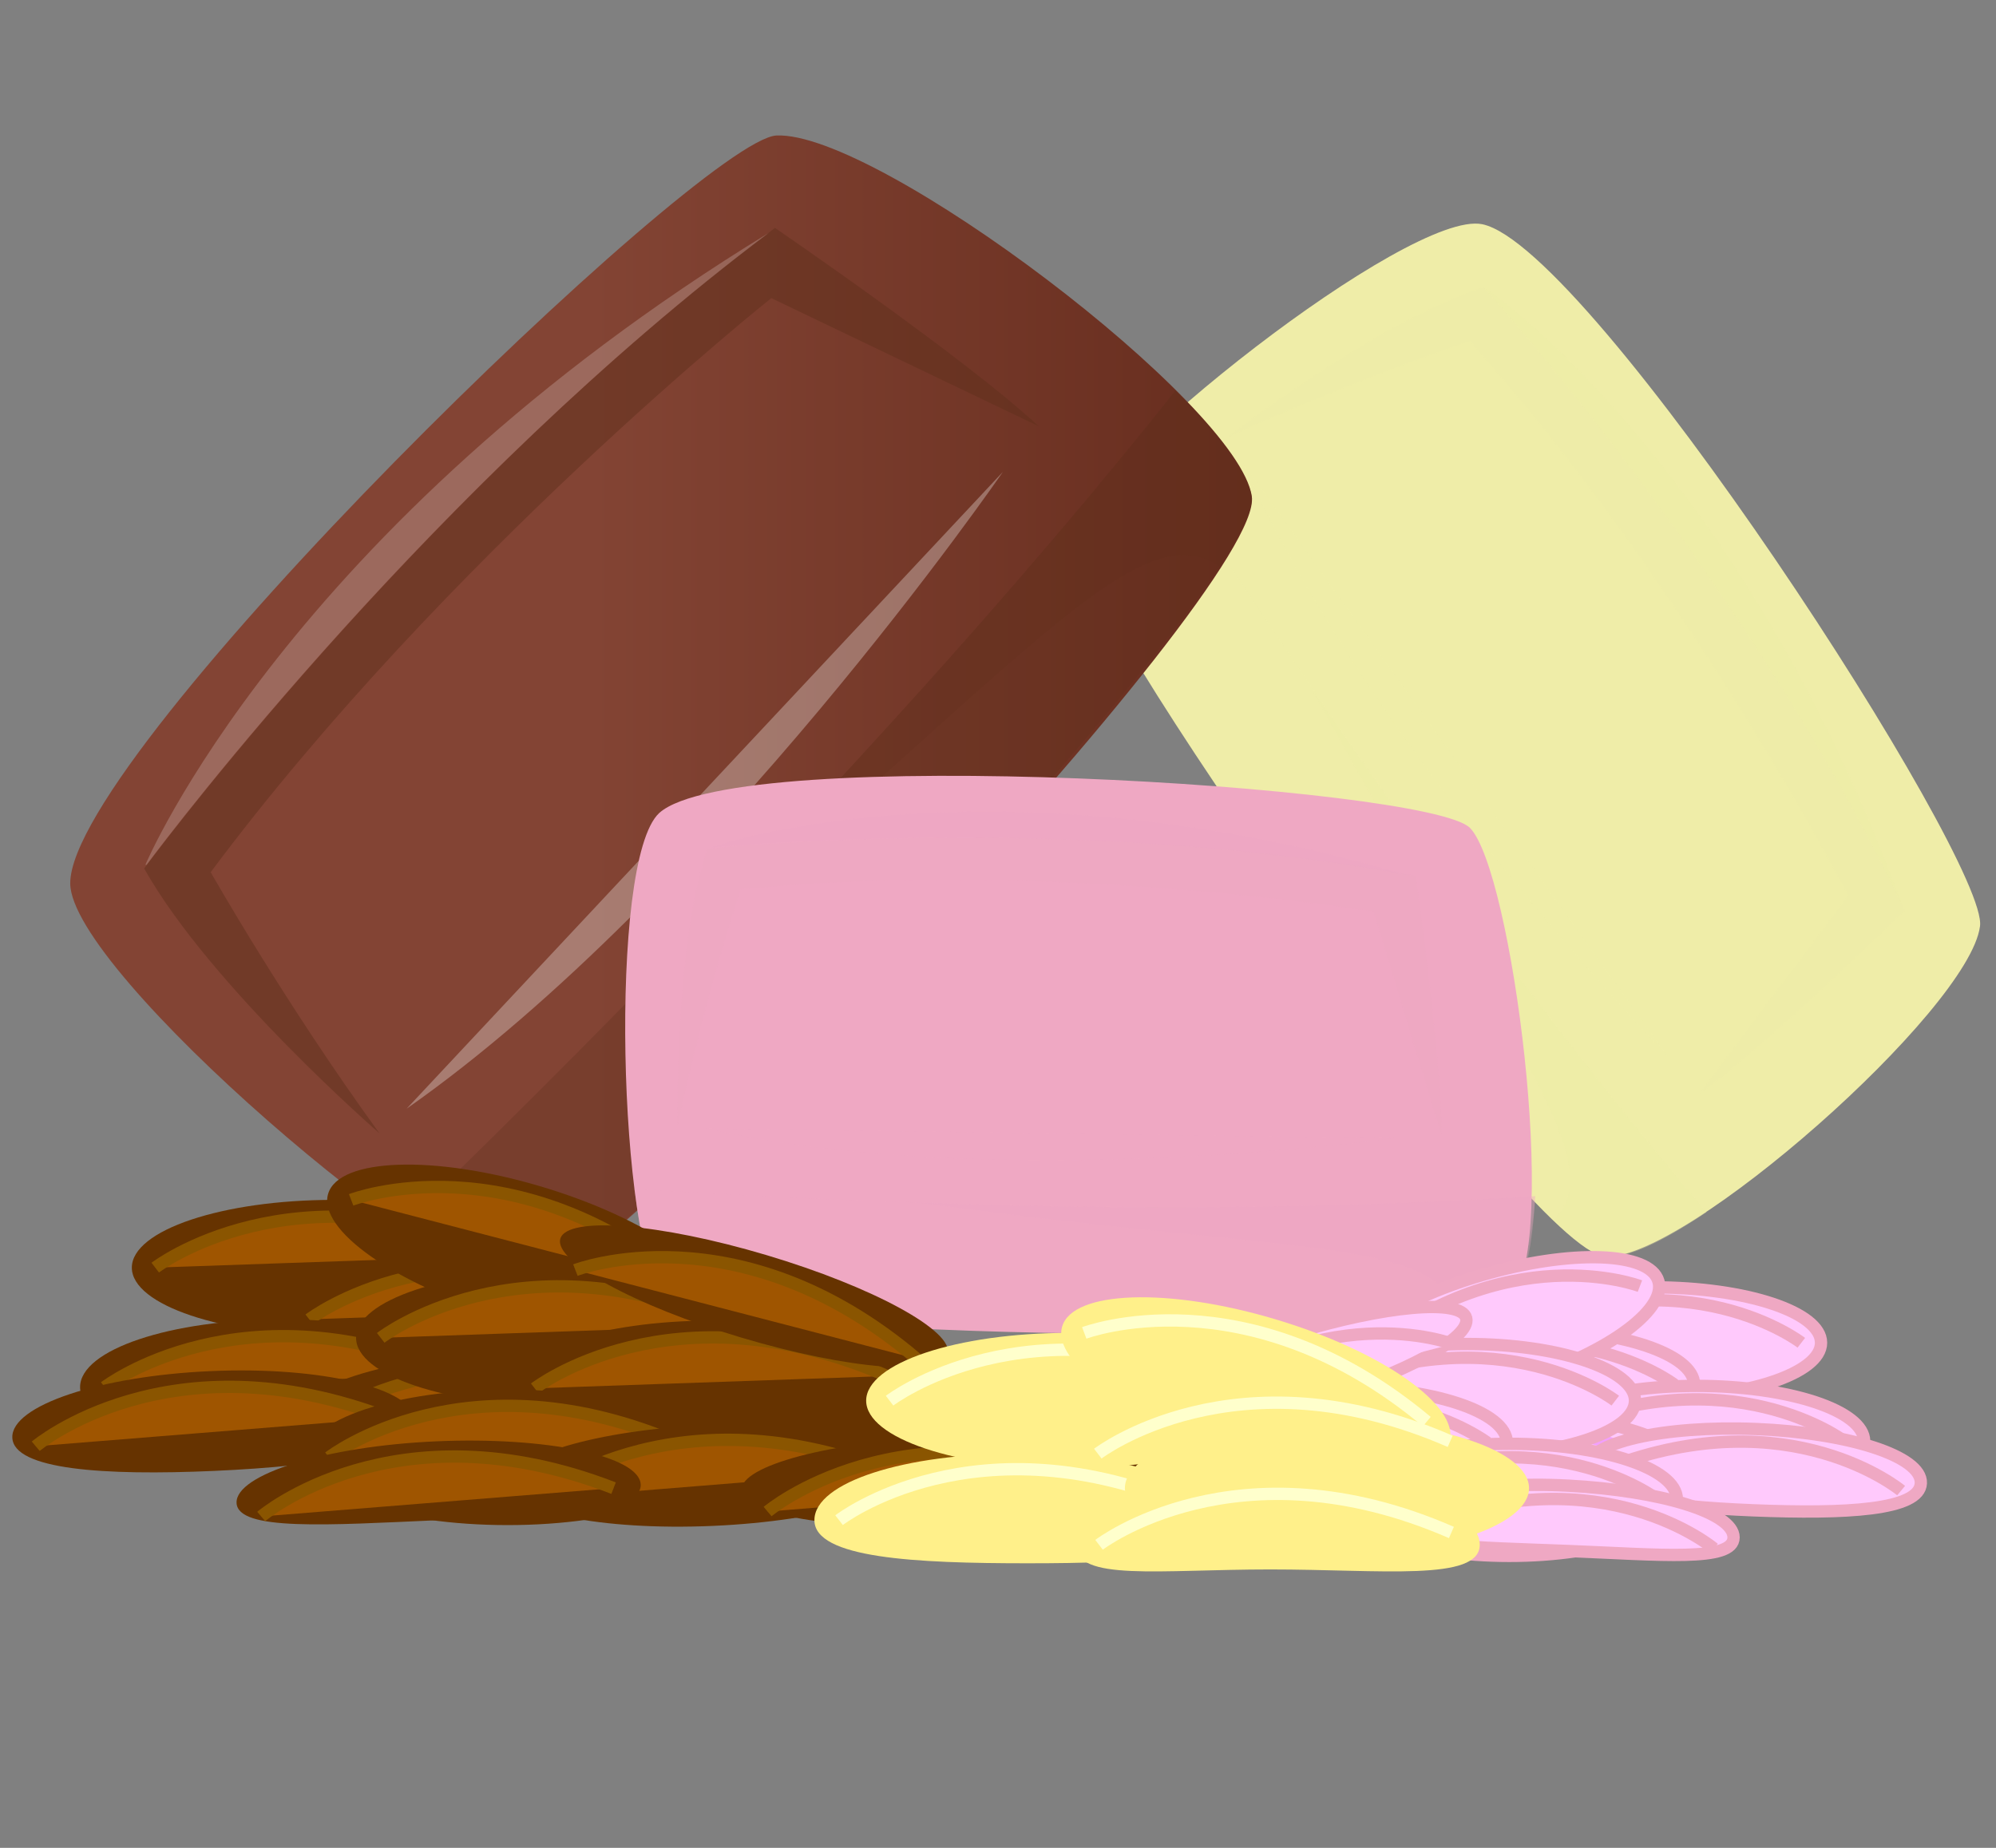 <svg xmlns="http://www.w3.org/2000/svg" xmlns:xlink="http://www.w3.org/1999/xlink" viewBox="0 0 162 150"><rect x="0" y="0" width="162" height="150" fill="#808080" stroke="none"/><defs><style> .cls-1 { isolation: isolate; } .cls-2, .cls-3, .cls-4, .cls-5, .cls-6, .cls-7 { fill: #efeda8; } .cls-10, .cls-12, .cls-16, .cls-18, .cls-3, .cls-5 { opacity: 0.3; } .cls-10, .cls-11, .cls-14, .cls-16, .cls-17, .cls-20, .cls-3, .cls-4, .cls-7 { mix-blend-mode: multiply; } .cls-11, .cls-17, .cls-4 { opacity: 0.5; } .cls-13, .cls-14, .cls-19, .cls-20, .cls-6, .cls-7, .cls-8 { opacity: 0.2; } .cls-12, .cls-13, .cls-8 { fill: #fff; } .cls-8 { mix-blend-mode: overlay; } .cls-9 { fill: url(#linear-gradient); } .cls-10, .cls-11, .cls-14 { fill: #60301c; } .cls-15, .cls-16, .cls-17, .cls-18, .cls-19, .cls-20 { fill: #efa8c3; } .cls-21, .cls-22 { fill: #ffc9fc; } .cls-21 { stroke: #efa8c3; } .cls-21, .cls-22, .cls-24, .cls-26 { stroke-miterlimit: 10; } .cls-22 { stroke: #f29fff; } .cls-23 { fill: #630; } .cls-24 { fill: #9f5500; stroke: #8a5500; } .cls-25, .cls-26 { fill: #fff08a; } .cls-26 { stroke: #ffc; } </style><linearGradient id="linear-gradient" x1="5.75" y1="57.91" x2="101.58" y2="57.91" gradientUnits="userSpaceOnUse"><stop offset="0.44" stop-color="#834434"></stop><stop offset="1" stop-color="#672d1e"></stop></linearGradient></defs><title>chocolate-tempering</title><g class="cls-1"><g id="Layer_1" data-name="Layer 1"><g><g><path class="cls-2" d="M87.1,43.1c1.1-5.4,27.3-26.1,33.2-24.9,8.8,1.8,41.2,51.8,40.4,57-.9,6.8-24,27.2-30.4,26.8S86.2,47.9,87.1,43.1Z"></path><path class="cls-3" d="M93.1,35.6c-3.3,3.2-5.7,5.9-6,7.5-.9,4.8,37.5,58.6,43.2,58.9,1.8.2,4.8-1.3,8.2-3.6C118.8,75.3,99.3,45.3,93.1,35.6Z"></path><path class="cls-4" d="M99.6,35.5s12-9.3,20.8-12.2c0,0,21.3,23.5,34.2,50.6,0,0-11.2,11-16.7,14.9L150,72.7s-12.9-25.1-30.7-45C119.3,27.7,109.6,30.9,99.6,35.5Z"></path><path class="cls-5" d="M100.9,37.6l34.5,48.2S111.1,60.8,100.9,37.6Z"></path><path class="cls-6" d="M154.4,73.5c-13.2-36.1-33.8-50.1-33.8-50.1h-.1C122.5,25.6,142.1,47.9,154.4,73.5Z"></path></g><path class="cls-7" d="M138.5,98.4c-11.6-13.6-23.2-29.6-32-42.4,15.4,28.2,24.5,38.3,19.6,43,1.9,1.9,3.4,3,4.2,3S135.1,100.7,138.5,98.4Z"></path></g><g><path class="cls-8" d="M120.2,93.8l.3-.4c-5.2-3-13.7-6.6-22.7-5.1-16.6,2.9-25.9,15.8-25.9,15.8C79.9,104.8,116.1,97.2,120.2,93.8Z"></path><g><path class="cls-9" d="M42.6,104.8c-6.5,0-36.9-25.9-36.9-33.1C5.7,61,56.8,11.4,63,11c8.2-.4,37.5,21.8,38.6,29.3S48.5,104.8,42.6,104.8Z"></path><path class="cls-10" d="M32.5,99.6c4.5,3.1,8.3,5.2,10.1,5.2,5.9,0,59.9-57.6,59-64.5-.3-2-2.7-5.2-6.2-8.6C72.9,60.1,42.5,90,32.5,99.6Z"></path><path class="cls-11" d="M30.8,92S17.1,80.1,11.7,70.5c0,0,22.5-30.5,51.2-52,0,0,15.5,10.6,21.4,16.1L62.6,24.2s-26.4,21-45.5,46.6C17.1,70.8,23.1,81.4,30.8,92Z"></path><path class="cls-12" d="M33,90,81.4,38.3S57.8,72.6,33,90Z"></path><path class="cls-13" d="M62.4,18.9C23.3,42.8,11.8,70.2,11.8,70.2h.1C13.9,67.5,35.4,39.2,62.4,18.9Z"></path></g><path class="cls-14" d="M95.4,31.7C82.2,48.4,66.1,65.7,53.2,79,82.6,54.5,92.3,41.3,99,46c1.7-2.7,2.7-4.7,2.6-5.7S98.9,35.1,95.4,31.7Z"></path></g><g><g><path class="cls-15" d="M53.8,105.1c-3.5-3.8-4.5-35.2-.3-39.1,6.3-5.7,62.4-2.2,65.8,1.2s7.3,33.5,3.4,38.1S56.9,108.6,53.8,105.1Z"></path><path class="cls-16" d="M51.5,96.5c.5,4.2,1.3,7.5,2.3,8.6,3.1,3.5,65.4,4.4,68.9.2,1.1-1.2,1.7-4.3,1.9-8.2C96,99.1,62.3,97.2,51.5,96.5Z"></path><path class="cls-17" d="M55,91.4s-.3-14.3,2.4-22.5c0,0,29.8-3.1,57.5,2.2,0,0,2.1,14.7,2.1,21.1L111.5,74s-26.3-4.3-51.4-1.8A198.4,198.4,0,0,0,55,91.4Z"></path><path class="cls-18" d="M57.3,91.6l55.9.8S80.7,96.9,57.3,91.6Z"></path><path class="cls-19" d="M114.5,71.1c-34.7-10.2-56.9-2.3-56.9-2.3h0C60.4,68.6,88.2,66.1,114.5,71.1Z"></path></g><path class="cls-20" d="M124.6,97.1a500.4,500.4,0,0,1-50.2.5c30.1,4.2,42.8,2.8,43.7,9.2,2.5-.4,4.2-.9,4.6-1.5S124.4,101,124.6,97.1Z"></path></g><g><ellipse class="cls-21" cx="134.2" cy="109" rx="13.6" ry="4.5"></ellipse><path class="cls-21" d="M146.2,109s-9.3-7.2-23.7-.8"></path><path class="cls-21" d="M110.3,112.4c0,2.5,6.1,4.6,13.6,4.6s13.6-2.1,13.6-4.6-6.1-4.5-13.6-4.5-13.6,2-13.6,4.5"></path><path class="cls-21" d="M135.9,112.4s-9.3-7.1-23.8-.8"></path><ellipse class="cls-21" cx="137.7" cy="117" rx="13.6" ry="4.5"></ellipse><path class="cls-21" d="M149.7,117s-9.3-7.1-23.8-.8"></path><path class="cls-21" d="M108.5,111.7c.7,2.4,7.2,2.6,14.4.5s12.4-5.8,11.7-8.2-7.1-2.6-14.3-.5-12.5,5.8-11.8,8.2"></path><path class="cls-21" d="M133.1,104.4s-11-4.2-23,6"></path><path class="cls-21" d="M110.3,118.7c-.1,2.5,5.9,4.8,13.4,5.2s13.6-1.5,13.8-4-5.9-4.8-13.4-5.1-13.7,1.4-13.8,3.9"></path><path class="cls-22" d="M135.9,119.9s-9-7.6-23.7-1.9"></path><path class="cls-21" d="M128.7,119.2c-.1,2.2,6.1,3.1,13.6,3.4s13.5,0,13.6-2.2-5.9-4.1-13.4-4.4S128.8,117.1,128.7,119.2Z"></path><path class="cls-21" d="M154.3,121s-9-7.5-23.7-1.9"></path><path class="cls-21" d="M108,124.7c7.5.3,13.6-1.4,13.8-3.9s-5.9-4.8-13.4-5.2"></path><path class="cls-21" d="M120.2,120.7s-9-7.6-23.7-1.9"></path><path class="cls-21" d="M105.5,113.7c0,2.5,6,4.5,13.6,4.5s13.6-2,13.6-4.5-6.1-4.6-13.6-4.6-13.6,2.1-13.6,4.6"></path><path class="cls-21" d="M131.1,113.7s-9.3-7.2-23.8-.9"></path><path class="cls-21" d="M108.7,121.7c7.5,0,13.6-2.1,13.6-4.6s-6.1-4.5-13.6-4.5"></path><path class="cls-21" d="M120.7,117.1s-9.3-7.1-23.7-.8"></path><path class="cls-21" d="M108.9,121.7c0,2.5,6.1,4.6,13.6,4.6s13.6-2.1,13.6-4.6-6.1-4.5-13.6-4.5-13.6,2-13.6,4.5"></path><path class="cls-21" d="M134.5,121.7s-9.3-7.1-23.7-.8"></path><path class="cls-21" d="M106.8,113.7c7.2-2.2,12.6-5.1,12.2-6.7s-6.7-1-13.9,1.2"></path><path class="cls-21" d="M117.9,109.1s-10.9-4.2-23,6"></path><path class="cls-21" d="M108.6,126.3c7.5.3,13.7-1,13.8-2.8s-6-3.7-13.5-4"></path><path class="cls-21" d="M120.7,124.6s-9-7.6-23.7-1.9"></path><path class="cls-21" d="M113.6,123.6c-.1,2,6,2,13.6,2.3s13.5.9,13.5-1.1-5.9-3.8-13.4-4.2S113.6,121.6,113.6,123.6Z"></path><path class="cls-21" d="M139.1,125.7s-9-7.6-23.7-1.9"></path></g><ellipse class="cls-23" cx="27.1" cy="102.9" rx="16.4" ry="5.5"></ellipse><path class="cls-24" d="M12.6,102.9s11.2-8.6,28.7-1"></path><ellipse class="cls-23" cx="39.5" cy="107.1" rx="16.4" ry="5.5"></ellipse><path class="cls-24" d="M25.1,107.1s11.2-8.6,28.6-1"></path><ellipse class="cls-23" cx="22.9" cy="112.6" rx="16.4" ry="5.5"></ellipse><path class="cls-24" d="M8.5,112.6s11.2-8.6,28.6-1"></path><ellipse class="cls-23" cx="42.3" cy="101.6" rx="5.5" ry="16.4" transform="translate(-67.1 113.1) rotate(-73.4)"></ellipse><path class="cls-24" d="M28.5,97.4s13.2-5.1,27.7,7.2"></path><ellipse class="cls-23" cx="39.5" cy="115.4" rx="16.4" ry="5.5" transform="translate(-5.1 1.9) rotate(-2.5)"></ellipse><path class="cls-24" d="M25.1,116s10.8-9.1,28.6-2.2"></path><path class="cls-23" d="M33.7,115.3c.1,2.5-7.3,3.7-16.3,4.1S1.1,119.3,1,116.7s7.1-5,16.1-5.4S33.6,112.7,33.7,115.3Z"></path><path class="cls-24" d="M2.9,117.4s10.8-9.1,28.6-2.3"></path><ellipse class="cls-23" cx="58.5" cy="116.4" rx="16.4" ry="5.5" transform="translate(-5.1 2.7) rotate(-2.5)"></ellipse><path class="cls-24" d="M44,117s10.8-9.1,28.6-2.2"></path><ellipse class="cls-23" cx="45.3" cy="108.6" rx="16.4" ry="5.5"></ellipse><path class="cls-24" d="M30.9,108.6s11.2-8.7,28.6-1"></path><ellipse class="cls-23" cx="57.8" cy="112.7" rx="16.4" ry="5.5"></ellipse><path class="cls-24" d="M43.4,112.7s11.1-8.6,28.6-1"></path><ellipse class="cls-23" cx="41.2" cy="118.3" rx="16.4" ry="5.5"></ellipse><path class="cls-24" d="M26.7,118.3s11.2-8.7,28.7-1"></path><ellipse class="cls-23" cx="61.2" cy="105.3" rx="3.5" ry="16.4" transform="translate(-57.2 133.8) rotate(-73.4)"></ellipse><path class="cls-24" d="M46.7,103.1s13.2-5.1,27.7,7.2"></path><ellipse class="cls-23" cx="57.7" cy="119.7" rx="16.4" ry="4.1" transform="translate(-5.2 2.7) rotate(-2.5)"></ellipse><path class="cls-24" d="M43.4,121.7s10.8-9.1,28.5-2.3"></path><path class="cls-23" d="M52,120.5c.1,2.4-7.4,2.5-16.4,2.9s-16.3.9-16.4-1.4,7.2-4.6,16.2-5S51.9,118.2,52,120.5Z"></path><path class="cls-24" d="M21.2,123.1s10.8-9.2,28.6-2.3"></path><ellipse class="cls-23" cx="76.6" cy="120.2" rx="16.4" ry="3.6" transform="translate(-5.2 3.5) rotate(-2.5)"></ellipse><path class="cls-24" d="M62.3,122.7s10.8-9.1,28.5-2.3"></path><ellipse class="cls-25" cx="86.7" cy="113.7" rx="16.4" ry="5.5"></ellipse><path class="cls-26" d="M72.2,113.7s11.2-8.6,28.6-1"></path><path class="cls-25" d="M98.9,123.4c0,3.1-6.4,3.5-15.5,3.5s-17.3-.4-17.3-3.5,7.4-5.4,16.4-5.4S98.9,120.4,98.9,123.4Z"></path><path class="cls-26" d="M68.1,123.4s11.1-8.6,28.6-1"></path><ellipse class="cls-25" cx="101.9" cy="112.4" rx="5.5" ry="16.4" transform="translate(-34.9 177.9) rotate(-73.4)"></ellipse><path class="cls-26" d="M88,108.2s13.2-5,27.8,7.2"></path><ellipse class="cls-25" cx="107.7" cy="120.8" rx="16.4" ry="5.5"></ellipse><path class="cls-26" d="M89.1,118s11.2-8.6,28.6-1"></path><path class="cls-25" d="M120.1,125.4c0,3-8,2-17,2s-15.8,1-15.8-2,7.3-5.4,16.4-5.4S120.1,122.4,120.1,125.4Z"></path><path class="cls-26" d="M89.2,125.4s11.2-8.6,28.6-1"></path></g></g></svg>